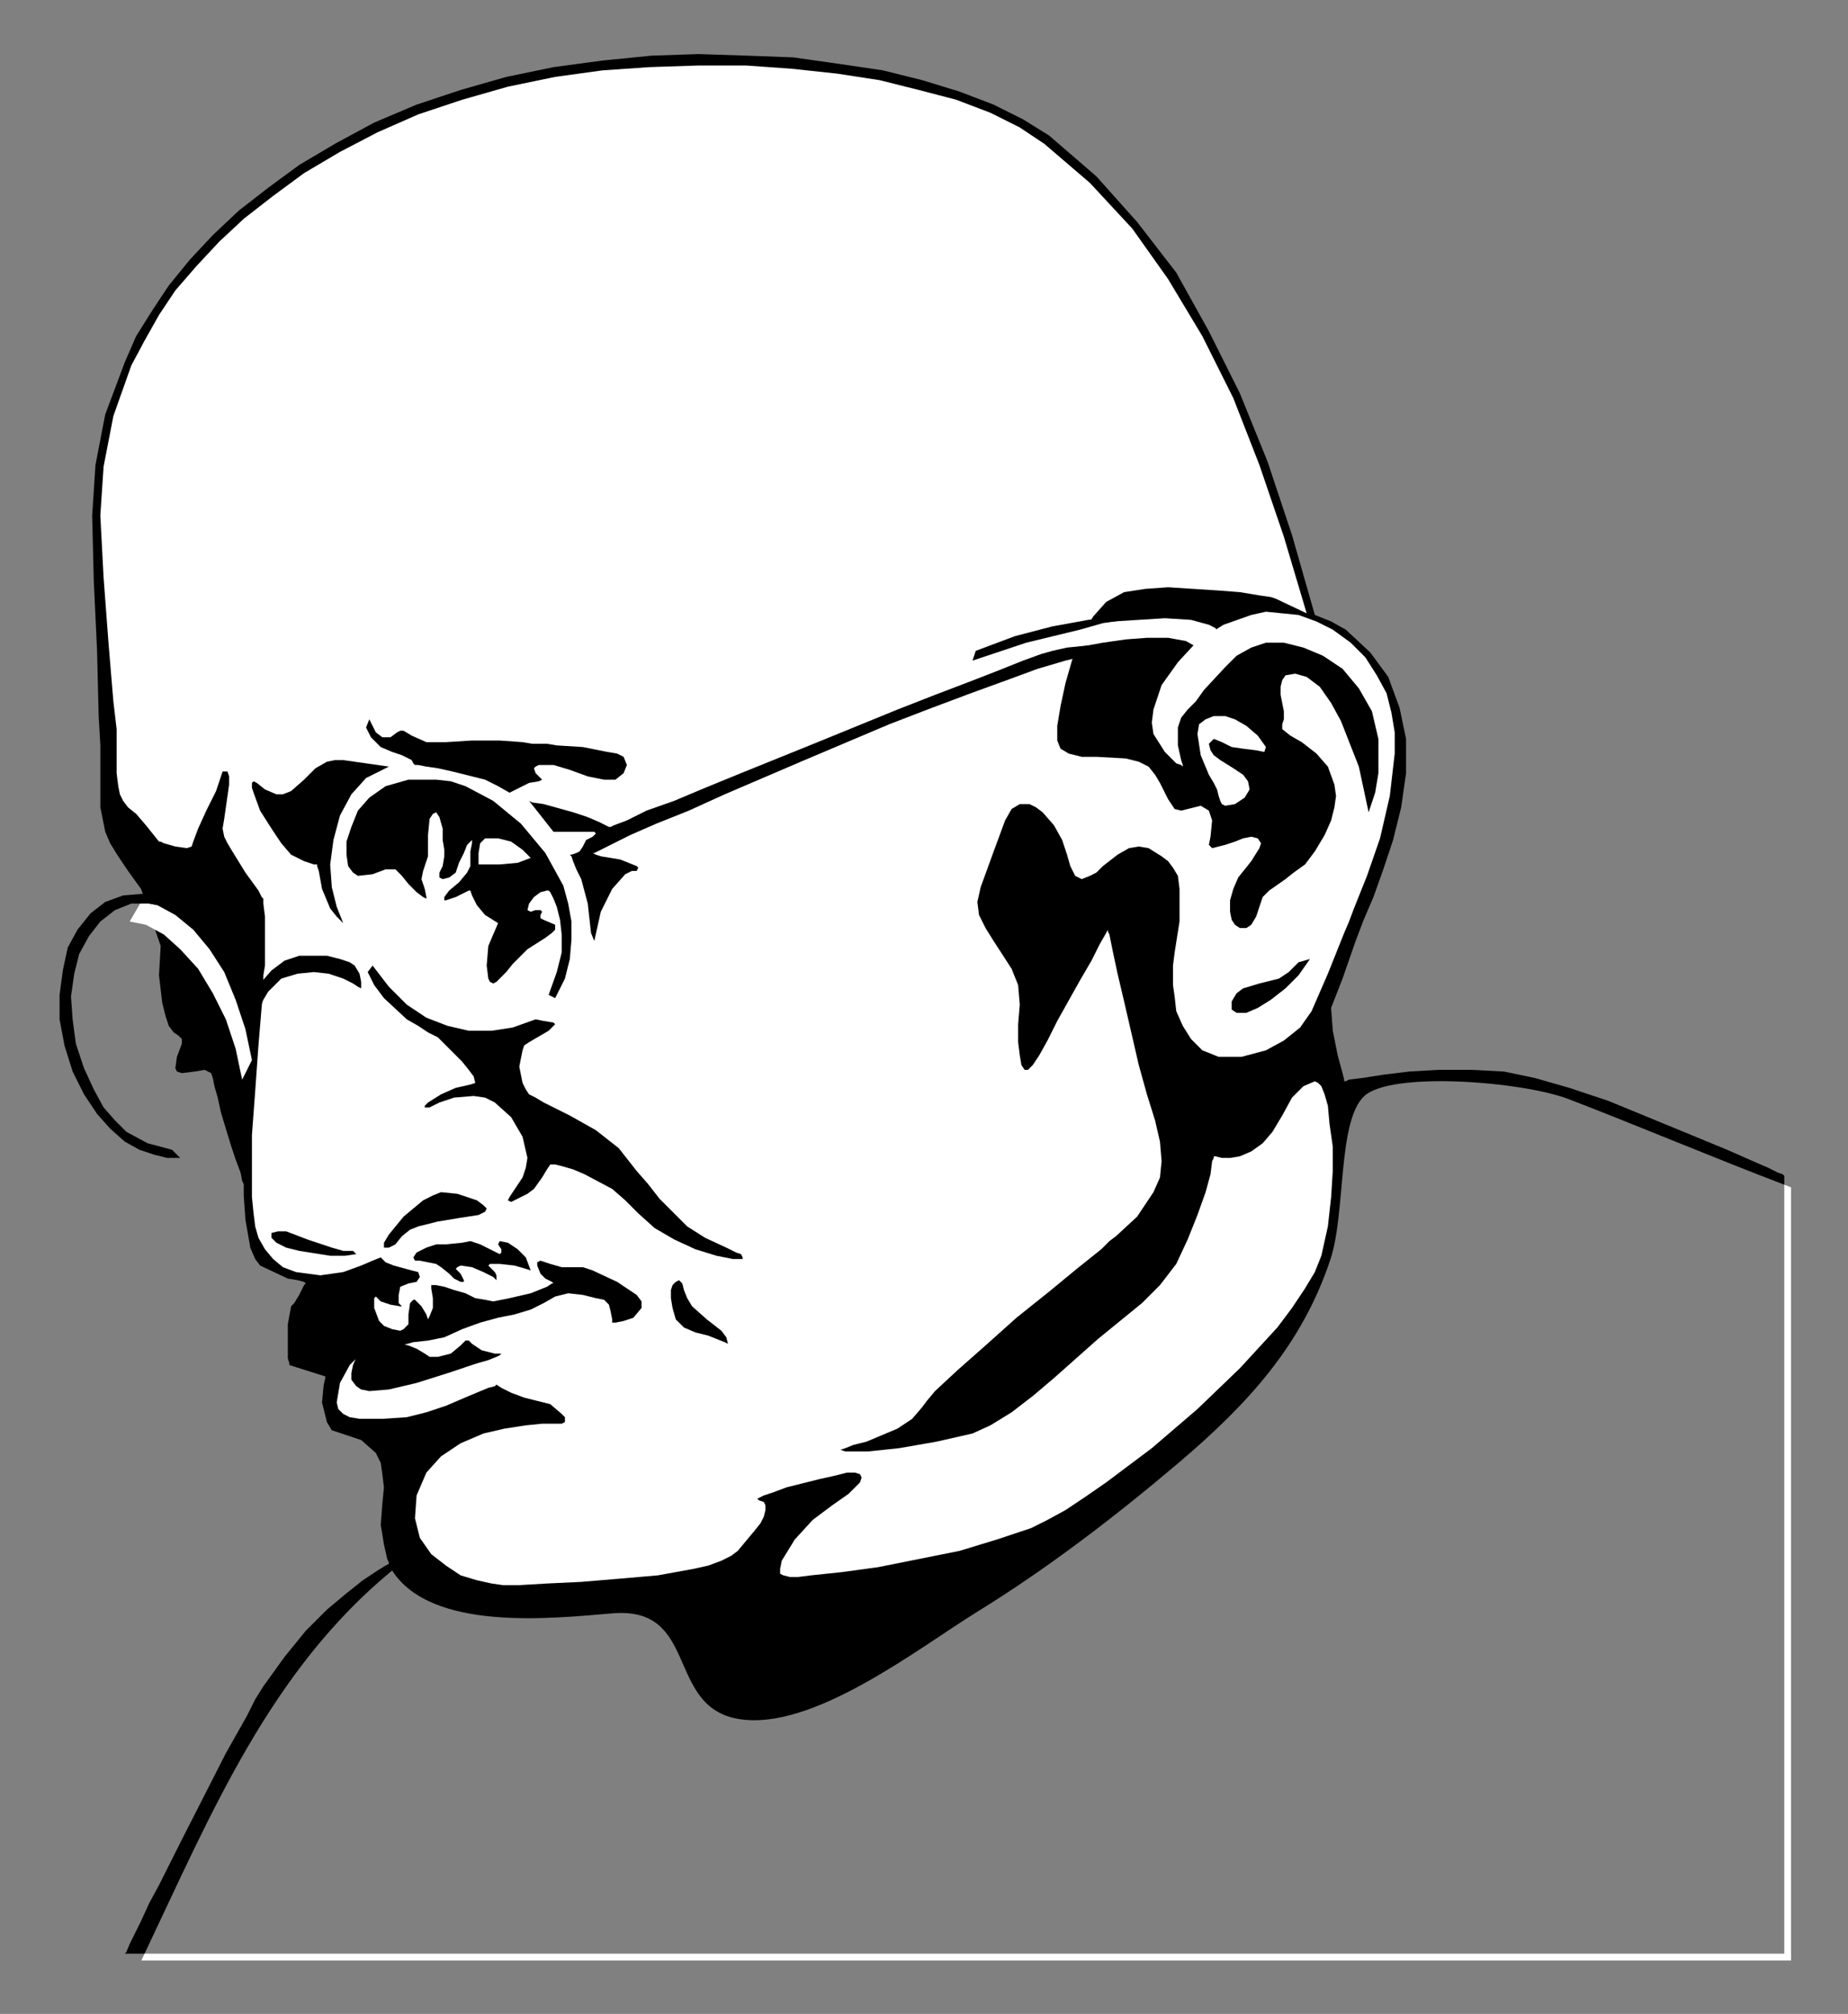 <?xml version="1.0" encoding="utf-8"?>
<!-- Generator: Adobe Illustrator 16.0.0, SVG Export Plug-In . SVG Version: 6.00 Build 0)  -->
<!DOCTYPE svg PUBLIC "-//W3C//DTD SVG 1.1//EN" "http://www.w3.org/Graphics/SVG/1.1/DTD/svg11.dtd">
<svg version="1.1" id="mahatma_ghandi" xmlns="http://www.w3.org/2000/svg" xmlns:xlink="http://www.w3.org/1999/xlink" x="0px"
	 y="0px" width="174px" height="189.583px" viewBox="0 0 174 189.583" enable-background="new 0 0 174 189.583"
	 xml:space="preserve">
<rect x="0" y="0" width="174" height="189.583" fill="#808080" stroke="none"/>
<g id="parts_group">
	
		<path fill-rule="evenodd" clip-rule="evenodd" stroke="#000000" stroke-width="0" stroke-linecap="square" stroke-miterlimit="10" d="
		M168,110.692v0.83c-6.59-2.511-13.67-5.5-20.26-8.04c-4.34-1.681-16.811-2.671-19.311-0.28c-2.5,2.38-1.71,10.99-3.16,15.35
		c-2.689,8.09-7.789,13.61-14.189,19.061c-6.01,5.1-12.39,10-19.11,14.14c-5.51,3.41-15.56,11.31-22.51,10.05
		c-6.79-1.22-3.63-10.6-11.78-9.93c-5.8,0.49-17.05,1.729-20.76-4.03c-11.47,9.44-17,22.79-23.31,36.07h-1.86l0.15-0.16l0.31-0.76
		l0.46-0.92l0.61-1.23l0.77-1.689l0.92-1.69l2-3.99l4.3-8.439l1.99-3.53l0.77-1.54l0.77-1.229l1.99-2.761l2-2.46l1.99-1.989
		l1.84-1.54l1.54-1.221l1.38-0.92l0.77-0.47l0.3-0.15v-0.149l-0.15-0.311l-0.31-1.38l-0.3-1.84l0.15-2l0.15-1.53L36,138.782
		l-0.15-1.07l-0.46-0.93l-1.38-1.221l-1.85-0.619l-0.92-0.301l-0.46-0.77l-0.46-1.84l0.16-1.69l0.15-0.62v-0.149l-3.38-1.07v-0.16
		l-0.15-0.46v-3.22l0.31-1.69l0.3-0.31l0.46-0.76l0.46-0.931l0.16-0.149l-0.16-0.15l-0.61-0.16l-0.92-0.149l-2.61-1.23l-0.46-0.609
		l-0.46-1.07l-0.46-2.62l-0.16-2.3v-1.07l-0.15-0.31l-0.15-0.771l-0.46-1.22l-0.46-1.39l-0.93-3.061l-0.3-1.39l-0.31-1.07
		l-0.15-0.77l-0.16-0.46l-0.61-0.311l-0.92,0.16l-1.23,0.15l-0.46-0.15l-0.15-0.311l0.15-1.069l0.46-1.23v-0.46l-0.31-0.31
		l-0.46-0.311l-0.46-0.609l-0.3-0.92l-0.31-1.23l-0.31-2.61l0.16-2.76l-1.85-5.37l-1.22-1.69l-0.93-1.38l-0.76-1.23l-0.46-1.08
		l-0.46-2.3v-5.83l-0.16-2.76l-0.15-6.14l-0.31-6.6l-0.15-6.14l0.31-4.76l0.92-4.76l1.84-4.91l1.07-2.46l1.54-2.45l1.53-2.31l2-2.45
		l2.15-2.3l2.45-2.31l2.77-2.15l2.91-2.14l3.38-2l3.68-1.99l3.99-1.69l4.15-1.38l4.3-1.23l4.45-0.92l4.6-0.62l4.61-0.46l4.45-0.15
		l4.6,0.15l4.3,0.16l4.301,0.61l4.14,0.61l3.689,0.92l3.53,1.08l3.22,1.23l2.761,1.38l2.46,1.53l4.45,3.84l3.84,4.3l3.68,4.76
		l3.07,5.52l2.92,5.84l2.609,6.44l2.301,6.91l2.149,7.52l1.53,0.61l1.38,0.77l2.31,2.15l1.69,2.3l1.07,2.92l0.609,2.92v3.22
		l-0.46,3.22l-0.76,3.07l-0.92,2.76l-0.93,2.61l-0.92,2.15l-0.761,2l-1.229,3.53l-1.08,2.76l0.16,2.15l0.46,2.3l0.46,1.69
		l0.149,0.609v0.16h0.15l0.31-0.16l1.23-0.149l2-0.311l2.45-0.3l2.76-0.16h3.07l3.069,0.16l2.92,0.61l3.221,0.92l3.689,1.229
		l7.83,3.22l3.37,1.391l2.771,1.22l1.069,0.46l0.92,0.46l0.46,0.16L168,110.692z"/>
	<path fill-rule="evenodd" clip-rule="evenodd" fill="#FFFFFF" d="M168.64,111.772v72.779H13.31c0.1-0.21,0.2-0.43,0.3-0.64H168
		v-72.39C168.22,111.612,168.43,111.692,168.64,111.772z"/>
	<polyline fill="none" stroke="#000000" stroke-width="0" stroke-linecap="square" stroke-miterlimit="10" points="123.799,57.124 
		125.334,57.738 126.715,58.505 129.171,60.654 130.706,62.957 131.934,65.873 132.395,68.789 132.395,72.012 131.934,75.236 
		131.166,78.306 130.246,81.222 129.324,83.678 128.403,85.98 127.636,87.976 126.408,91.353 125.334,94.116 125.947,98.567 
		126.408,100.409 126.563,100.869 126.563,101.022 	"/>
	
		<polygon fill-rule="evenodd" clip-rule="evenodd" fill="#FFFFFF" stroke="#000000" stroke-width="0" stroke-linecap="square" stroke-miterlimit="10" points="
		120.115,56.356 119.654,56.203 118.58,56.049 116.738,55.743 114.743,55.589 109.984,55.282 107.836,55.435 105.841,55.743 
		104.152,56.663 102.924,58.044 101.695,60.04 100.928,62.189 100.314,64.338 99.854,66.487 99.547,68.329 99.547,69.71 
		99.854,70.478 100.622,70.938 101.85,71.245 103.23,71.245 105.993,71.398 107.222,71.706 108.143,72.166 108.757,72.933 
		109.217,73.701 109.984,75.236 110.599,76.157 111.212,76.31 111.826,76.157 113.055,75.85 113.822,76.31 114.129,77.231 
		113.976,78.766 113.822,79.533 114.129,79.841 115.357,79.533 116.277,79.227 117.045,78.919 117.813,78.766 118.427,78.919 
		118.733,79.38 118.58,79.841 117.813,81.068 116.585,82.604 116.124,83.678 115.817,84.752 115.817,85.827 115.971,86.594 
		116.277,87.055 116.738,87.362 117.353,87.362 117.813,87.055 118.273,86.287 118.58,85.366 118.887,84.445 119.501,83.832 
		121.036,82.757 121.804,82.143 122.878,81.375 123.799,80.147 124.72,78.613 125.334,77.231 125.641,76.003 125.795,74.929 
		125.641,73.854 125.027,72.166 123.952,70.938 122.571,69.864 121.496,69.25 120.729,68.636 120.729,68.175 120.883,67.715 
		120.883,66.947 120.576,65.412 120.576,64.645 120.729,64.031 121.036,63.57 121.957,63.417 123.031,63.724 124.26,64.645 
		125.334,66.18 126.255,67.868 127.943,72.166 128.864,76.464 129.479,74.622 129.785,72.78 129.785,69.557 129.171,66.947 
		127.943,64.798 126.408,62.957 124.566,61.729 122.725,60.961 120.883,60.5 119.194,60.5 117.813,60.961 116.431,61.729 
		115.357,62.803 113.361,64.952 112.594,66.026 111.826,66.793 111.212,67.561 110.905,68.482 110.905,70.17 111.212,71.552 
		111.366,72.012 111.366,72.166 111.212,72.012 110.752,71.859 109.678,70.784 108.604,69.096 108.449,68.021 108.604,66.793 
		109.371,64.492 110.905,62.343 112.747,60.347 115.203,58.812 117.813,57.891 119.194,57.584 122.264,57.891 123.952,58.505 
		125.487,59.272 127.176,60.5 128.558,61.882 129.631,63.57 130.553,65.259 131.014,67.101 131.32,68.943 131.32,70.938 
		130.859,74.929 129.938,78.919 128.711,82.45 127.482,85.52 127.022,86.748 126.563,87.822 125.027,91.66 123.492,95.19 
		122.417,96.725 120.883,97.953 119.194,98.874 116.892,99.488 114.743,99.488 113.208,98.874 112.134,97.799 111.366,96.571 
		110.752,95.19 110.599,93.808 110.444,92.734 110.444,91.813 110.444,90.892 110.599,89.664 111.059,86.748 111.059,83.678 
		110.905,82.45 110.444,81.683 109.984,81.068 109.371,80.608 108.143,79.841 107.222,79.687 106.301,79.841 105.226,80.455 
		103.845,81.529 103.23,82.143 102.617,82.45 101.85,82.757 101.235,82.45 100.774,81.529 100.468,80.455 100.007,79.073 
		99.239,77.692 98.166,76.464 97.552,76.003 96.938,75.696 96.017,75.696 95.249,76.157 94.636,77.231 93.561,80.147 92.333,83.524 
		92.025,84.906 92.18,86.133 92.793,87.362 93.561,88.59 95.249,91.199 95.863,92.734 96.017,94.576 95.863,96.417 95.863,98.106 
		96.017,99.333 96.17,100.255 96.477,100.715 96.784,100.715 97.244,100.255 97.858,99.333 98.626,97.953 99.547,96.11 
		101.695,92.273 102.771,90.431 103.538,88.896 104.152,87.822 104.306,87.515 104.306,87.668 104.459,87.976 104.766,89.51 
		105.226,91.66 105.841,94.269 107.222,100.255 107.989,103.018 108.757,105.474 109.217,107.469 109.371,109.311 109.217,110.845 
		108.604,112.227 107.068,114.53 105.073,116.372 104.459,116.832 103.691,117.6 101.389,119.442 98.779,121.59 95.709,124.045 
		92.793,126.656 90.184,128.958 88.035,130.954 87.268,131.875 86.807,132.489 85.886,133.563 84.504,134.484 81.588,135.711 
		80.36,136.018 79.593,136.326 79.133,136.479 79.593,136.633 81.741,136.633 84.658,136.326 88.188,135.711 91.565,134.944 
		93.254,134.176 95.249,132.949 97.244,131.414 99.239,129.725 103.385,126.042 107.528,122.665 109.217,120.976 110.752,118.981 
		111.826,116.678 112.747,114.376 113.515,112.227 113.976,110.539 114.129,109.311 114.282,109.004 114.282,108.85 114.436,108.85 
		115.05,109.004 115.817,109.004 116.738,108.85 117.813,108.39 118.887,107.623 119.809,106.547 120.729,105.013 121.649,103.325 
		122.725,102.25 123.799,101.79 124.105,101.943 124.412,102.25 124.72,103.018 125.027,104.092 125.18,105.781 125.487,107.929 
		125.487,110.232 125.334,112.688 125.027,115.451 124.412,118.213 123.799,119.749 122.878,121.284 121.649,123.125 
		120.269,124.967 116.738,128.804 112.747,132.642 108.449,136.326 104.152,139.549 102.156,140.93 100.314,142.159 98.626,143.079 
		97.091,143.847 93.868,144.921 90.337,145.996 82.663,147.53 79.285,147.991 76.369,148.298 75.142,148.452 74.374,148.452 
		73.76,148.298 73.453,148.145 73.453,147.684 73.606,146.917 74.834,144.921 76.522,143.079 78.365,141.698 79.9,140.624 
		80.975,139.549 81.128,139.088 80.975,138.781 80.514,138.627 79.746,138.627 78.518,138.935 77.137,139.242 74.066,140.009 
		72.839,140.47 71.918,140.777 71.304,141.084 71.458,141.237 71.918,141.391 72.071,141.698 72.071,142.159 71.918,142.772 
		71.611,143.386 70.997,144.154 69.462,145.996 68.848,146.456 67.927,146.917 66.699,147.376 65.318,147.684 61.941,148.298 
		58.411,148.605 54.727,148.912 51.503,149.065 48.894,149.219 47.359,149.219 46.285,149.065 44.903,148.758 43.368,148.298 
		41.987,147.376 40.605,146.302 39.531,144.767 39.071,142.926 39.224,140.777 40.145,138.627 41.526,137.093 43.368,135.865 
		45.517,134.944 47.513,134.484 49.508,134.176 51.043,134.023 52.271,134.023 52.885,134.023 53.192,133.87 53.192,133.41 
		52.885,133.102 51.811,132.182 50.583,131.875 49.354,131.567 48.126,131.107 47.206,130.647 46.745,130.339 46.592,130.493 
		45.978,130.647 44.136,131.414 41.987,132.334 40.145,132.949 38.303,133.41 36.001,133.563 33.852,133.563 32.931,133.41 
		32.317,133.102 31.856,132.642 31.703,132.028 32.01,130.186 32.931,128.498 33.545,127.884 34.159,127.577 37.229,126.809 
		38.917,126.349 40.298,126.196 41.833,125.888 43.522,125.121 45.21,124.506 46.898,124.045 48.434,123.739 49.969,123.279 
		51.197,122.665 52.271,122.05 53.499,121.744 54.88,121.898 56.108,122.205 56.875,122.358 57.336,122.818 57.49,123.432 
		57.643,124.2 57.643,124.506 57.95,124.506 58.718,124.353 59.639,124.045 60.406,123.125 60.406,122.511 59.946,121.898 
		58.104,120.669 55.801,119.594 54.88,119.288 54.113,119.288 52.885,119.288 51.811,118.981 50.89,118.674 50.583,118.828 
		50.583,119.134 50.89,119.902 51.35,120.363 51.964,120.669 52.117,120.823 51.964,120.823 51.503,121.129 49.969,121.744 
		47.973,122.205 46.438,122.511 45.671,122.358 44.75,122.205 43.829,121.744 42.754,121.437 41.833,121.129 41.066,120.976 
		40.605,120.976 40.605,121.284 40.759,122.205 40.759,123.125 40.452,123.893 40.298,124.2 40.145,123.739 39.685,122.972 
		39.071,122.358 38.917,122.358 38.61,122.665 38.457,123.739 38.457,124.661 37.996,125.121 37.689,125.274 36.921,125.121 
		36.154,124.814 35.694,124.353 35.233,123.125 35.233,122.205 35.387,122.05 35.847,122.511 36.768,122.818 37.689,122.972 
		37.843,122.972 37.536,122.665 37.536,121.898 37.689,121.129 38.457,120.823 39.224,120.669 39.531,120.209 39.377,119.749 
		38.764,119.594 37.075,119.134 36.308,118.828 36.001,118.52 35.847,118.367 35.08,118.674 34.005,119.134 32.317,119.749 
		30.168,120.055 27.866,119.749 26.638,119.288 25.717,118.52 24.949,117.6 24.335,116.525 24.028,115.451 23.875,114.223 
		23.721,112.688 23.721,106.855 24.028,102.711 24.335,98.414 24.642,94.729 24.796,93.194 24.796,91.813 24.949,90.892 
		24.949,90.125 24.949,86.287 24.796,85.06 24.796,84.599 24.642,84.445 24.335,83.832 23.107,82.143 21.879,80.147 21.419,79.38 
		21.112,78.766 20.958,77.999 21.112,77.078 21.419,74.929 21.572,73.854 21.572,73.087 21.419,72.626 20.958,72.626 20.344,74.468 
		19.423,76.31 18.656,77.999 18.195,79.227 18.042,79.687 17.582,79.841 16.507,79.687 15.433,79.38 15.125,79.227 14.972,79.227 
		13.744,77.692 12.823,76.617 12.056,76.003 11.595,75.389 11.289,74.775 11.135,74.008 10.981,72.78 10.981,70.938 10.981,68.636 
		10.674,66.026 10.214,60.5 9.753,54.361 9.446,48.528 9.753,43.923 10.674,39.165 12.363,34.407 13.591,32.104 14.972,29.649 
		16.507,27.346 18.502,25.044 20.651,22.742 22.954,20.593 25.717,18.444 28.633,16.295 32.01,14.299 35.54,12.458 39.377,10.769 
		43.522,9.388 47.82,8.16 52.271,7.239 56.722,6.625 61.174,6.318 65.778,6.165 70.229,6.165 74.527,6.471 78.825,6.932 
		82.816,7.546 86.5,8.467 90.03,9.388 93.254,10.616 96.017,11.997 98.319,13.532 102.617,17.216 106.607,21.514 109.984,26.272 
		113.208,31.644 116.124,37.477 118.58,43.77 120.883,50.523 123.031,57.738 120.115,56.356 	"/>
	
		<polygon fill-rule="evenodd" clip-rule="evenodd" stroke="#000000" stroke-width="0" stroke-linecap="square" stroke-miterlimit="10" points="
		34.773,67.715 35.387,68.943 36.001,69.403 36.768,69.403 37.382,68.943 37.689,68.789 37.996,68.789 38.764,69.25 40.145,69.864 
		41.987,69.864 44.443,69.71 47.052,69.71 49.201,69.864 50.122,70.017 50.736,70.017 51.503,70.017 52.424,70.17 54.88,70.324 
		57.183,70.784 58.104,70.938 58.718,71.245 59.025,72.012 58.718,72.78 57.95,73.394 56.875,73.394 55.341,73.087 53.652,72.473 
		52.117,72.012 50.736,72.012 50.429,72.166 50.275,72.319 50.429,72.78 50.89,73.24 51.043,73.394 50.736,73.547 49.815,73.701 
		47.973,74.622 46.898,74.008 45.671,73.394 42.601,72.626 41.22,72.319 40.145,72.166 39.377,72.012 39.071,72.012 38.917,71.859 
		38.764,71.552 37.843,71.092 36.921,70.784 35.847,70.324 34.926,69.403 34.466,68.482 34.773,67.715 	"/>
	
		<polygon fill-rule="evenodd" clip-rule="evenodd" stroke="#000000" stroke-width="0" stroke-linecap="square" stroke-miterlimit="10" points="
		36.615,72.166 34.466,73.24 33.084,74.775 32.01,76.771 31.396,79.073 31.089,81.375 31.243,83.524 31.703,85.366 32.317,86.901 
		31.703,86.287 31.089,85.52 30.321,83.678 30.015,81.989 29.861,81.529 29.861,81.375 29.554,81.375 28.633,81.068 27.405,80.455 
		26.484,79.38 25.563,77.999 24.489,76.31 23.875,74.622 23.721,74.161 23.721,73.701 23.875,73.547 24.182,73.701 24.949,74.315 
		26.024,74.775 26.638,74.775 27.405,74.468 28.633,73.394 29.708,72.319 30.782,71.706 31.549,71.552 32.317,71.552 36.615,72.166 
			"/>
	
		<polygon fill-rule="evenodd" clip-rule="evenodd" stroke="#000000" stroke-width="0" stroke-linecap="square" stroke-miterlimit="10" points="
		52.271,93.962 53.192,92.12 53.652,90.278 53.806,88.436 53.806,86.748 53.499,85.06 53.039,83.371 51.35,80.301 49.047,77.538 
		46.438,75.389 43.829,74.008 42.447,73.547 41.066,73.394 38.457,73.394 36.308,74.008 34.773,75.083 33.698,76.31 33.084,77.845 
		32.624,79.227 32.624,80.455 32.777,81.529 33.238,82.143 33.698,82.45 35.08,82.296 36.308,81.836 37.229,81.836 37.843,82.45 
		38.457,83.217 39.224,83.985 39.838,84.445 40.145,84.599 40.145,84.445 39.992,83.678 39.685,82.757 39.838,81.989 40.298,80.608 
		40.298,78.613 40.452,77.078 40.759,76.617 41.066,76.464 41.373,76.924 41.68,77.999 41.68,79.073 41.833,79.994 41.833,80.608 
		41.68,81.529 41.373,82.143 41.373,82.604 41.68,82.757 42.294,82.604 42.908,82.143 43.215,81.222 43.675,80.301 43.982,79.533 
		44.289,79.227 44.443,79.073 44.443,79.38 44.289,80.147 44.289,81.529 43.982,82.143 43.215,83.064 42.294,83.832 41.833,84.445 
		41.833,84.752 41.987,84.752 42.908,84.445 43.829,83.985 44.136,83.832 44.289,83.832 44.443,84.292 44.903,85.213 45.671,86.133 
		46.898,86.901 45.978,89.05 45.824,90.892 45.978,92.12 46.131,92.427 46.438,92.581 46.745,92.427 47.666,91.506 48.28,90.738 
		49.662,89.357 51.35,88.283 51.964,87.822 52.271,87.515 52.271,87.055 51.197,86.594 50.89,86.441 50.89,86.133 51.043,85.827 
		50.89,85.673 50.429,85.673 49.969,85.827 49.662,85.673 49.815,85.06 50.275,84.445 50.89,83.985 51.503,83.832 51.657,83.832 
		51.811,83.985 52.117,84.599 52.424,85.366 52.731,86.594 52.885,87.976 52.885,89.664 52.424,91.506 51.657,93.655 52.271,93.962 
			"/>
	
		<polygon fill-rule="evenodd" clip-rule="evenodd" fill="#FFFFFF" stroke="#000000" stroke-width="0" stroke-linecap="square" stroke-miterlimit="10" points="
		49.969,80.761 49.201,79.994 48.126,79.227 46.898,78.919 45.671,78.919 45.21,79.38 45.057,80.301 45.057,81.375 47.052,81.375 
		48.741,81.222 49.969,80.761 	"/>
	
		<polygon fill-rule="evenodd" clip-rule="evenodd" stroke="#000000" stroke-width="0" stroke-linecap="square" stroke-miterlimit="10" points="
		24.335,95.19 24.796,94.116 25.256,93.347 26.484,92.12 28.019,91.66 29.554,91.506 30.936,91.66 32.317,92.12 33.238,92.581 
		33.698,92.887 34.005,93.041 34.005,92.427 33.852,91.66 33.392,90.892 32.931,90.585 32.01,90.278 30.782,89.971 28.172,89.971 
		26.791,90.431 25.563,91.353 24.489,92.581 24.335,95.19 	"/>
	
		<polygon fill-rule="evenodd" clip-rule="evenodd" stroke="#000000" stroke-width="0" stroke-linecap="square" stroke-miterlimit="10" points="
		35.08,90.892 36.615,92.887 38.303,94.576 40.145,95.803 42.141,96.571 44.136,97.032 46.285,97.032 48.28,96.725 50.429,95.958 
		51.197,96.11 52.117,96.264 52.271,96.417 51.657,97.032 49.815,98.106 49.354,98.414 49.201,98.874 48.894,100.409 
		49.201,101.943 49.508,102.557 49.815,103.018 50.429,103.325 51.197,103.786 53.652,105.013 56.108,106.394 58.257,108.083 
		59.946,110.232 61.02,111.46 62.095,112.841 64.704,115.451 66.393,116.525 68.388,117.447 69.309,117.907 69.77,118.059 
		69.923,118.367 69.923,118.52 69.002,118.52 67.467,118.213 65.471,117.6 63.476,116.678 61.634,115.604 60.099,114.223 
		58.871,112.995 57.643,111.92 55.034,110.539 53.959,110.079 52.885,109.772 52.271,109.618 51.811,109.618 51.503,110.079 
		51.043,110.845 50.275,111.92 49.662,112.38 48.741,112.841 48.126,113.149 47.82,112.995 47.973,112.688 48.28,112.227 
		49.201,110.845 49.508,109.925 49.662,109.004 49.201,107.008 48.126,105.167 46.592,103.786 45.671,103.325 44.597,103.171 
		42.754,103.325 41.373,103.786 40.452,104.246 39.992,104.246 39.992,104.092 40.298,103.786 41.526,103.018 42.908,102.404 
		44.289,102.096 44.75,101.943 44.597,101.33 44.136,100.715 43.522,99.949 41.987,98.414 41.373,97.799 41.22,97.645 
		40.912,97.493 40.298,97.185 39.377,96.571 38.303,95.958 36.154,93.962 35.233,92.734 34.62,91.506 35.08,90.892 	"/>
	
		<polygon fill-rule="evenodd" clip-rule="evenodd" stroke="#000000" stroke-width="0" stroke-linecap="square" stroke-miterlimit="10" points="
		33.545,118.059 32.47,118.213 31.089,118.213 28.172,117.752 26.944,117.447 26.024,116.986 25.563,116.525 25.563,116.065 
		26.177,115.912 26.944,115.912 28.94,116.678 31.243,117.447 32.317,117.752 33.238,117.752 33.545,118.059 	"/>
	
		<polygon fill-rule="evenodd" clip-rule="evenodd" stroke="#000000" stroke-width="0" stroke-linecap="square" stroke-miterlimit="10" points="
		36.154,117.447 36.154,116.986 36.615,116.218 37.996,114.53 39.838,112.995 40.759,112.534 41.526,112.227 43.062,112.38 
		44.903,112.995 45.517,113.456 45.824,113.762 45.671,114.069 45.057,114.376 43.062,114.684 41.22,114.991 39.377,115.451 
		38.61,115.757 37.843,116.372 37.229,117.139 36.615,117.447 36.154,117.447 	"/>
	
		<polygon fill-rule="evenodd" clip-rule="evenodd" stroke="#000000" stroke-width="0" stroke-linecap="square" stroke-miterlimit="10" points="
		49.969,119.594 49.508,118.367 48.741,117.6 47.82,116.986 47.052,116.832 46.898,117.139 47.206,117.6 47.206,117.907 
		47.052,118.059 46.745,117.907 45.21,117.139 44.289,116.832 43.522,116.986 41.987,117.139 41.066,117.139 40.145,117.447 
		39.224,117.907 38.917,118.367 39.071,118.674 39.531,118.674 40.298,118.828 41.066,118.981 41.526,119.288 42.294,119.902 
		42.754,120.363 43.368,120.669 43.675,120.669 43.675,120.516 43.368,119.902 42.908,119.442 43.062,119.288 43.368,119.134 
		44.443,119.288 45.517,119.749 46.438,120.209 46.745,120.516 46.745,120.055 46.592,119.749 46.131,119.288 45.978,119.134 
		46.131,118.981 47.052,118.981 48.434,119.134 49.508,119.442 49.969,119.594 	"/>
	
		<polygon fill-rule="evenodd" clip-rule="evenodd" stroke="#000000" stroke-width="0" stroke-linecap="square" stroke-miterlimit="10" points="
		68.542,126.502 68.388,125.888 67.927,125.274 66.546,124.2 65.165,122.972 64.704,122.205 64.397,121.437 64.244,120.823 
		63.937,120.516 63.629,120.669 63.322,120.976 63.169,121.437 63.169,122.205 63.322,123.125 63.629,124.2 64.397,124.967 
		65.471,125.427 66.699,125.735 68.234,126.349 68.542,126.502 	"/>
	<polygon fill-rule="evenodd" clip-rule="evenodd" fill="#FFFFFF" points="100.468,58.966 100.468,61.115 100.622,61.115 
		100.928,60.961 102.156,60.808 103.845,60.5 105.993,60.193 107.989,60.04 109.984,60.04 111.673,60.347 112.747,60.961 
		112.9,60.808 113.361,60.347 113.976,59.887 114.743,59.58 114.436,59.119 113.822,58.812 112.134,58.352 109.678,58.198 
		104.766,58.505 102.617,58.659 101.082,58.812 100.622,58.966 100.468,58.966 	"/>
	
		<polygon fill-rule="evenodd" clip-rule="evenodd" stroke="#000000" stroke-width="0" stroke-linecap="square" stroke-miterlimit="10" points="
		55.955,88.59 56.569,85.827 57.643,83.678 58.871,82.296 59.485,81.989 59.946,81.989 60.099,81.683 59.946,81.529 58.411,80.915 
		56.569,80.608 56.108,80.455 55.801,80.301 55.955,80.301 56.262,80.147 57.49,79.533 59.332,78.613 61.788,77.538 64.857,76.31 
		68.234,74.775 75.755,71.552 83.737,68.175 87.728,66.64 91.412,65.259 94.788,64.031 97.705,62.957 100.314,62.189 
		102.156,61.729 103.538,61.421 104.612,61.268 105.226,61.115 105.687,60.961 105.841,60.808 105.687,60.654 103.691,60.654 
		102.003,60.808 100.468,60.961 99.087,61.268 98.012,61.575 96.323,62.189 94.021,63.11 91.258,64.184 88.035,65.412 
		84.504,66.793 76.983,69.864 69.77,72.78 66.393,74.161 63.476,75.389 60.867,76.31 59.025,77.231 57.797,77.692 57.49,77.845 
		57.336,77.845 57.029,77.692 56.416,77.384 55.341,76.924 53.959,76.464 51.197,75.696 50.122,75.543 49.815,75.389 52.117,78.306 
		55.955,78.306 56.108,78.459 55.801,78.766 55.188,79.073 54.88,79.687 54.574,80.147 54.266,80.301 53.806,80.455 53.652,80.455 
		53.806,80.608 53.959,81.068 54.266,81.836 54.727,82.757 55.341,85.06 55.648,87.822 55.955,88.59 	"/>
	
		<polygon fill-rule="evenodd" clip-rule="evenodd" stroke="#000000" stroke-width="0" stroke-linecap="square" stroke-miterlimit="10" points="
		91.565,62.189 96.631,60.5 101.695,59.272 103.845,58.659 105.993,58.352 107.682,58.044 109.063,58.044 109.678,58.044 
		105.38,58.044 102.463,58.352 99.087,58.966 95.556,59.887 91.872,61.268 91.565,62.189 	"/>
	<polygon fill-rule="evenodd" clip-rule="evenodd" fill="#FFFFFF" points="12.209,86.748 13.744,87.055 15.433,87.976 
		16.967,89.357 18.656,91.199 20.038,93.501 21.266,95.958 22.187,98.72 22.8,101.636 23.721,99.794 23.107,96.878 22.187,94.116 
		21.112,91.506 19.73,89.357 18.195,87.515 16.507,86.133 14.819,85.213 13.284,84.906 12.209,86.748 	"/>
	
		<polygon fill-rule="evenodd" clip-rule="evenodd" stroke="#000000" stroke-width="0" stroke-linecap="square" stroke-miterlimit="10" points="
		123.339,90.278 122.264,91.813 121.036,93.041 119.654,94.116 118.427,94.882 117.353,95.343 116.431,95.343 115.971,95.037 
		115.971,94.269 116.431,93.501 117.045,93.041 118.58,92.581 120.422,92.12 121.344,91.506 122.264,90.585 123.339,90.278 	"/>
	
		<polygon fill-rule="evenodd" clip-rule="evenodd" fill="#FFFFFF" stroke="#000000" stroke-width="0" stroke-linecap="square" stroke-miterlimit="10" points="
		119.194,70.324 118.427,69.25 117.353,68.329 116.277,67.715 115.357,67.408 114.282,67.408 113.515,67.715 112.9,68.175 
		112.747,69.096 113.055,71.092 113.822,72.933 114.282,73.701 114.59,74.315 114.743,74.929 114.896,75.389 115.05,75.696 
		115.357,75.85 116.277,75.696 117.198,75.083 117.659,74.315 117.506,73.547 117.045,72.933 116.124,72.319 114.896,71.552 
		114.282,71.092 113.976,70.631 113.822,70.017 114.282,69.557 115.05,69.864 115.971,70.324 117.045,70.478 118.273,70.631 
		119.041,70.784 119.194,70.324 	"/>
	<polygon fill-rule="evenodd" clip-rule="evenodd" points="33.698,127.423 33.238,128.498 33.084,129.265 33.084,129.878 
		33.545,130.493 34.005,130.8 34.773,130.954 36.615,130.8 39.224,130.186 42.141,129.265 44.903,128.343 45.978,128.037 
		46.745,127.73 47.052,127.577 47.206,127.423 46.592,127.423 45.364,127.116 44.443,126.502 44.136,126.196 43.829,126.196 
		43.368,126.656 42.447,127.423 41.22,127.73 40.452,127.73 39.992,127.423 39.224,126.962 38.457,126.656 37.843,126.502 
		37.075,126.656 33.698,127.423 	"/>
	
		<polygon fill-rule="evenodd" clip-rule="evenodd" stroke="#000000" stroke-width="0" stroke-linecap="square" stroke-miterlimit="10" points="
		16.967,109.004 15.739,109.004 14.512,108.698 13.13,108.237 11.749,107.469 10.367,106.241 9.139,104.859 7.912,103.018 
		6.837,100.869 6.07,98.414 5.609,95.958 5.609,93.655 5.916,91.353 6.376,89.204 7.297,87.515 8.525,85.98 9.907,84.906 
		11.595,84.292 13.438,84.138 15.279,84.599 17.121,85.366 18.81,86.594 20.344,88.283 21.726,90.125 22.8,92.427 22.647,92.734 
		21.572,90.585 20.344,88.743 18.963,87.362 17.428,86.133 15.739,85.366 14.051,85.06 12.363,85.06 10.828,85.673 9.446,86.748 
		8.372,88.129 7.451,89.817 6.99,91.66 6.684,93.808 6.837,95.958 7.144,98.259 7.912,100.562 8.833,102.557 9.753,104.246 
		10.828,105.474 11.902,106.547 13.898,107.623 16.2,108.237 16.967,109.004 	"/>
</g>
</svg>
